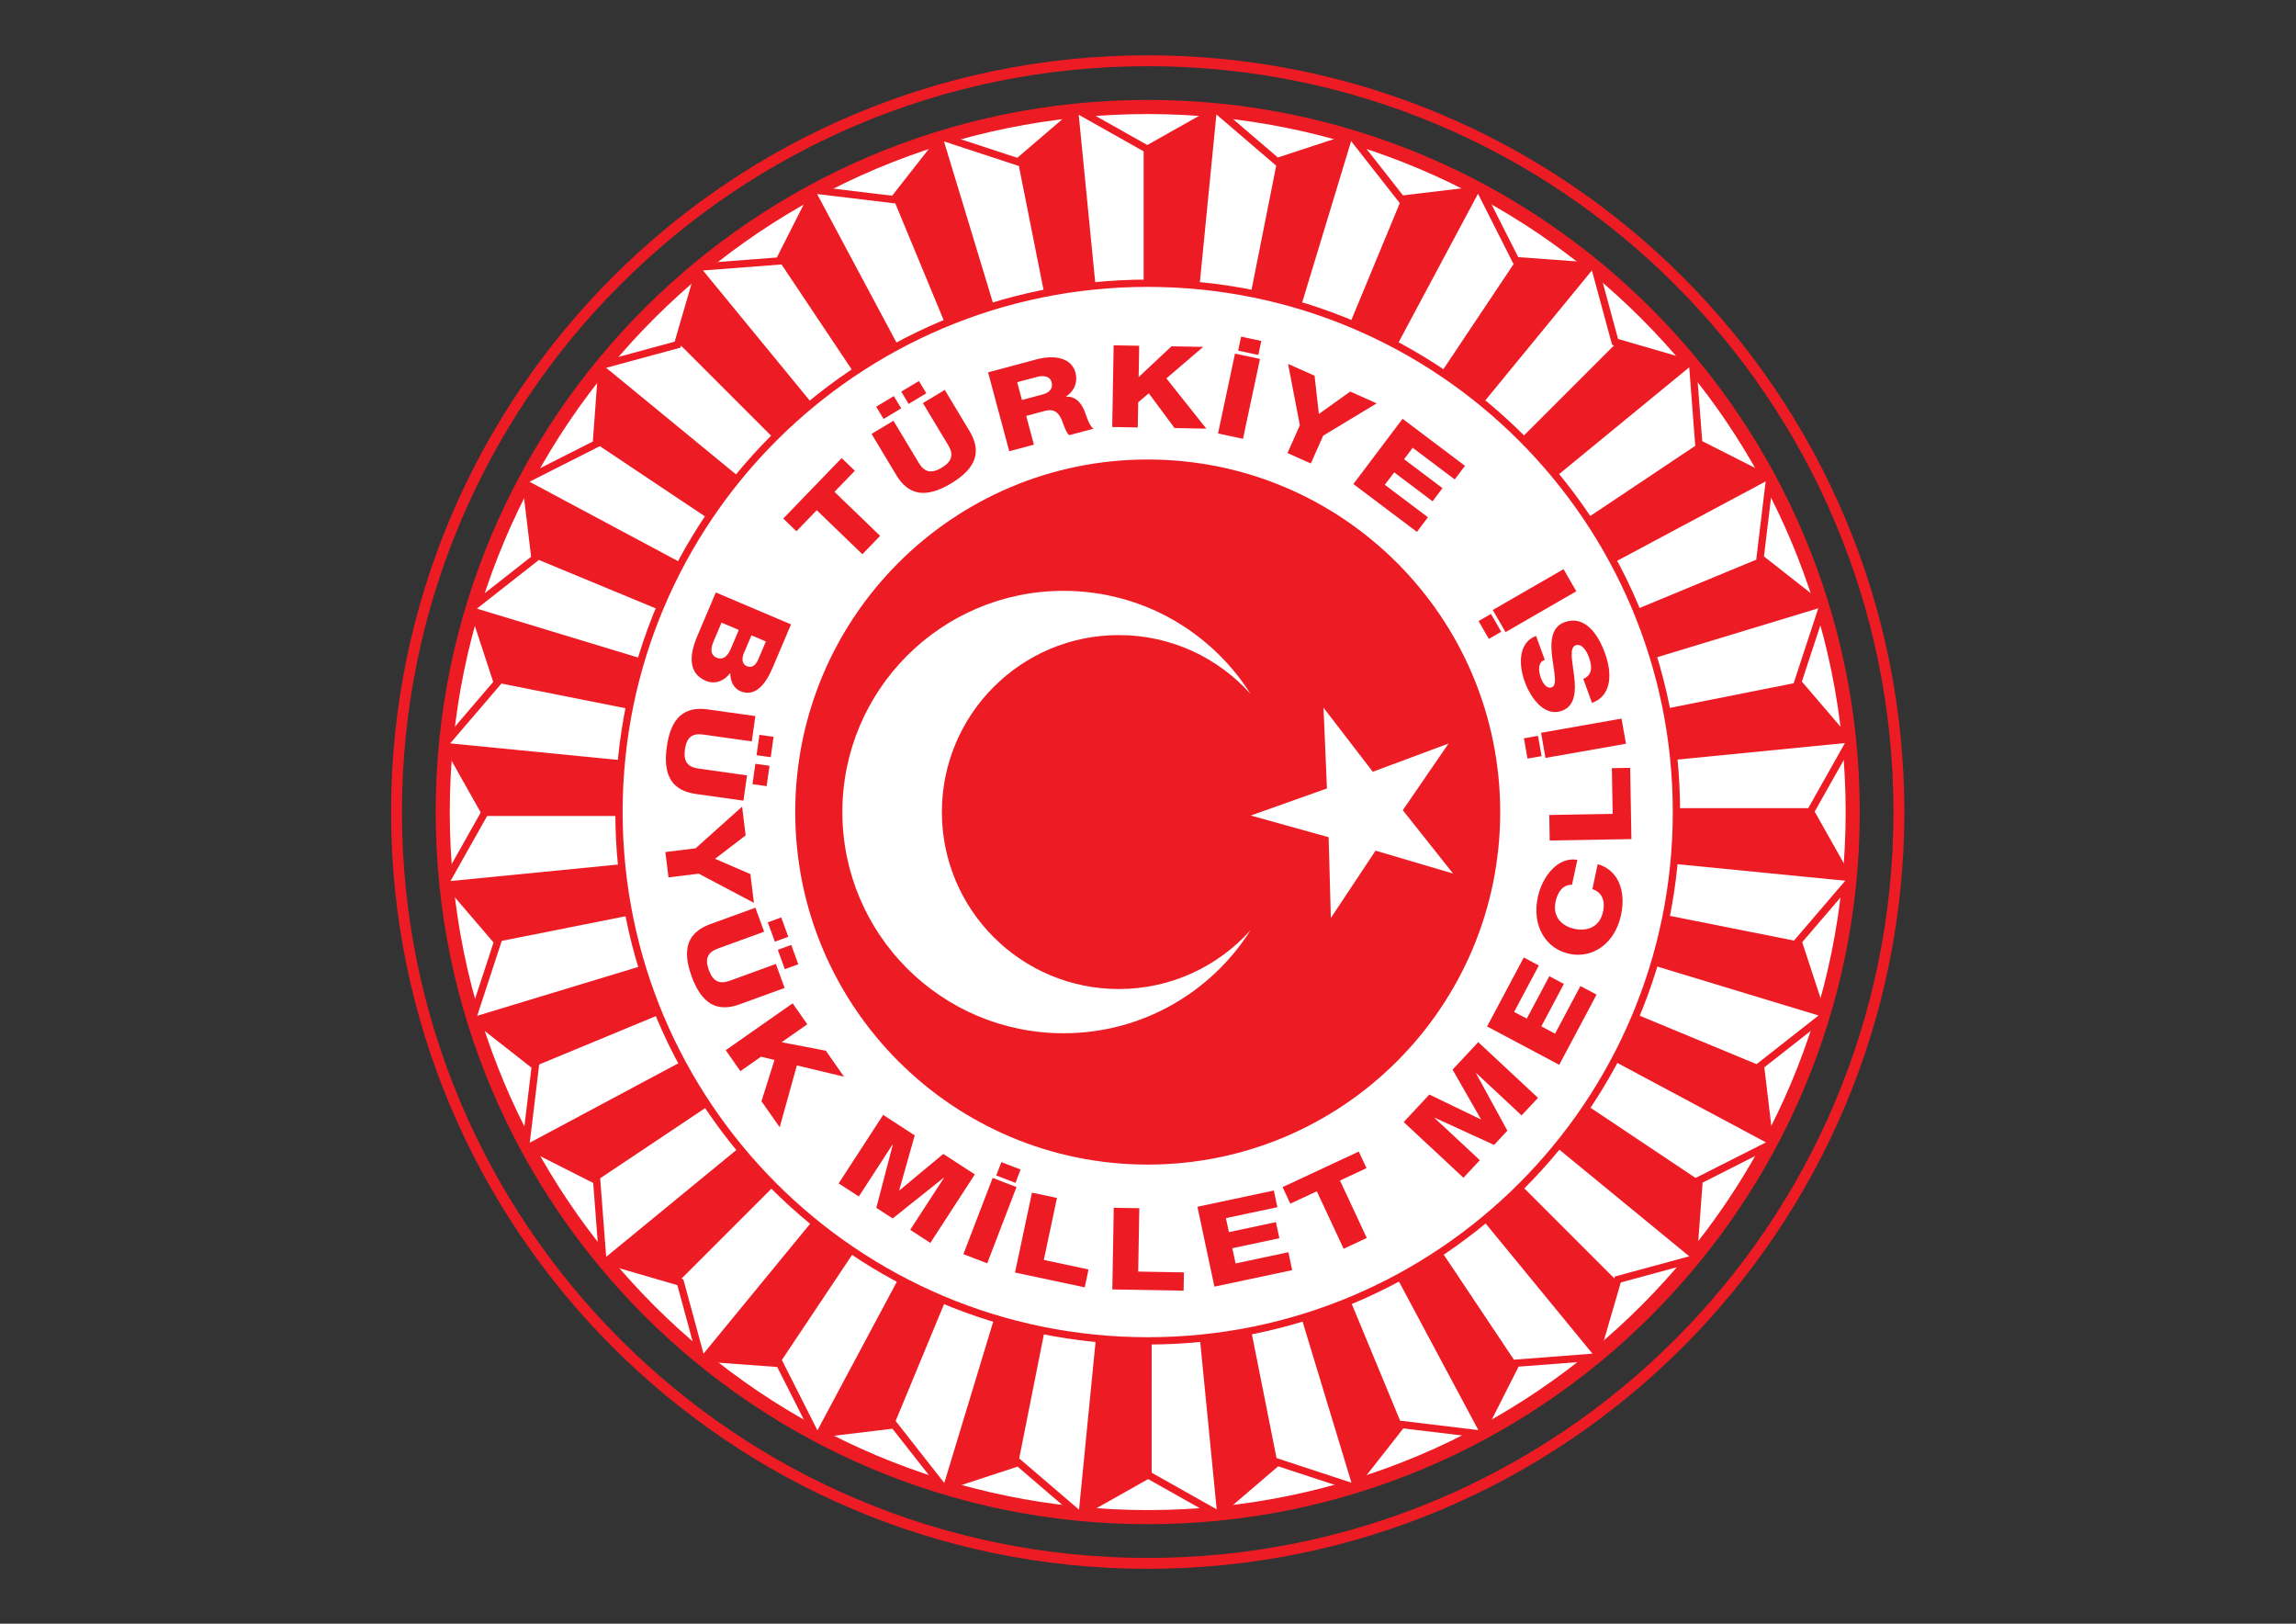 <?xml version="1.0" encoding="UTF-8" standalone="no"?>
<svg
   xmlns:dc="http://purl.org/dc/elements/1.1/"
   xmlns:cc="http://creativecommons.org/ns#"
   xmlns:rdf="http://www.w3.org/1999/02/22-rdf-syntax-ns#"
   xmlns:svg="http://www.w3.org/2000/svg"
   xmlns="http://www.w3.org/2000/svg"
   viewBox="0 0 1122.52 793.707"
   height="793.707"
   width="1122.52"
   xml:space="preserve"
   id="svg2"
   version="1.1"><rect x="0" y="0" width="1122.52" height="793.707" fill="#333333" stroke="none"/><defs
     id="defs6"><clipPath
       id="clipPath18"
       clipPathUnits="userSpaceOnUse"><path
         id="path16"
         d="m 145.432,297.642 c 0,-152.162 123.35,-275.514 275.512,-275.514 v 0 c 152.167,0 275.515,123.352 275.515,275.514 v 0 c 0,152.166 -123.348,275.509 -275.515,275.509 v 0 c -152.162,0 -275.512,-123.343 -275.512,-275.509" /></clipPath><clipPath
       id="clipPath70"
       clipPathUnits="userSpaceOnUse"><path
         id="path68"
         d="m 145.432,297.642 c 0,-152.162 123.35,-275.514 275.512,-275.514 v 0 c 152.167,0 275.515,123.352 275.515,275.514 v 0 c 0,152.166 -123.348,275.509 -275.515,275.509 v 0 c -152.162,0 -275.512,-123.343 -275.512,-275.509" /></clipPath><clipPath
       id="clipPath118"
       clipPathUnits="userSpaceOnUse"><path
         id="path116"
         d="m 145.432,297.642 c 0,-152.162 123.35,-275.514 275.512,-275.514 v 0 c 152.167,0 275.515,123.352 275.515,275.514 v 0 c 0,152.166 -123.348,275.509 -275.515,275.509 v 0 c -152.162,0 -275.512,-123.343 -275.512,-275.509" /></clipPath><clipPath
       id="clipPath166"
       clipPathUnits="userSpaceOnUse"><path
         id="path164"
         d="m 145.432,297.642 c 0,-152.162 123.35,-275.514 275.512,-275.514 v 0 c 152.167,0 275.515,123.352 275.515,275.514 v 0 c 0,152.166 -123.348,275.509 -275.515,275.509 v 0 c -152.162,0 -275.512,-123.343 -275.512,-275.509" /></clipPath><clipPath
       id="clipPath214"
       clipPathUnits="userSpaceOnUse"><path
         id="path212"
         d="m 145.432,297.642 c 0,-152.162 123.35,-275.514 275.512,-275.514 v 0 c 152.167,0 275.515,123.352 275.515,275.514 v 0 c 0,152.166 -123.348,275.509 -275.515,275.509 v 0 c -152.162,0 -275.512,-123.343 -275.512,-275.509" /></clipPath><clipPath
       id="clipPath338"
       clipPathUnits="userSpaceOnUse"><path
         id="path336"
         d="m 291.66,297.642 c 0,-71.4 57.882,-129.283 129.284,-129.283 v 0 c 71.4,0 129.283,57.883 129.283,129.283 v 0 c 0,71.399 -57.883,129.283 -129.283,129.283 v 0 c -71.402,0 -129.284,-57.884 -129.284,-129.283" /></clipPath><clipPath
       id="clipPath354"
       clipPathUnits="userSpaceOnUse"><path
         id="path352"
         d="M 143.439,20.136 H 698.451 V 575.144 H 143.439 Z" /></clipPath></defs><g
     transform="matrix(1.333,0,0,-1.333,0,793.707)"
     id="g10"><g
       id="g12"><g
         clip-path="url(#clipPath18)"
         id="g14"><g
           transform="translate(420.943,39.085)"
           id="g20"><path
             id="path22"
             style="fill:#ffffff;fill-opacity:1;fill-rule:nonzero;stroke:none"
             d="m 0,0 c -142.802,0 -258.564,115.751 -258.564,258.553 0,142.802 115.766,258.561 258.568,258.561 142.801,0 258.567,-115.751 258.567,-258.55 C 258.571,115.758 142.805,0 0,0" /></g><g
           transform="translate(420.943,39.085)"
           id="g24"><path
             id="path26"
             style="fill:none;stroke:#ed1c24;stroke-width:5.173;stroke-linecap:butt;stroke-linejoin:miter;stroke-miterlimit:3.864;stroke-dasharray:none;stroke-opacity:1"
             d="m 0,0 c -142.802,0 -258.564,115.751 -258.564,258.553 0,142.802 115.766,258.561 258.568,258.561 142.801,0 258.567,-115.751 258.567,-258.55 C 258.571,115.758 142.805,0 0,0 Z" /></g><g
           transform="translate(420.832,540.69)"
           id="g28"><path
             id="path30"
             style="fill:#ffffff;fill-opacity:1;fill-rule:nonzero;stroke:none"
             d="m 0,0 -25.349,14.278 -22.082,-18.914 -27.65,9.076 -17.959,-22.891 -28.867,3.478 -13.149,-25.985 -28.976,-2.218 -8.282,-28.465 -27.692,-7.519 -2.11,-28.861 -25.969,-13.135 3.465,-28.866 -22.874,-17.957 9.066,-27.648 -18.918,-22.086 14.29,-25.347 243.048,0.003 z" /></g></g></g><g
       transform="translate(173.34,372.711)"
       id="g32"><path
         id="path34"
         style="fill:#ed1c24;fill-opacity:1;fill-rule:nonzero;stroke:none"
         d="m 0,0 9.066,-27.647 -0.002,-0.002 238.418,-47.427 v 0 L 0.001,0.001 Z" /></g><g
       transform="translate(192.745,419.534)"
       id="g36"><path
         id="path38"
         style="fill:#ed1c24;fill-opacity:1;fill-rule:nonzero;stroke:none"
         d="m 0,0 3.47,-28.859 224.607,-93.035 v 0 L 0.017,0.009 Z" /></g><g
       transform="translate(220.828,461.53)"
       id="g40"><path
         id="path42"
         style="fill:#ed1c24;fill-opacity:1;fill-rule:nonzero;stroke:none"
         d="m 0,0 -2.107,-28.851 202.101,-135.04 v 0.001 L 0.224,0.061 Z" /></g><g
       transform="translate(248.723,469.739)"
       id="g44"><path
         id="path46"
         style="fill:#ed1c24;fill-opacity:1;fill-rule:nonzero;stroke:none"
         d="m 0,0 172.099,-172.1 v 0 L 8.074,27.767 Z" /></g><g
       transform="translate(285.78,499.743)"
       id="g48"><path
         id="path50"
         style="fill:#ed1c24;fill-opacity:1;fill-rule:nonzero;stroke:none"
         d="m 0,0 135.042,-202.106 v 0 L 13.141,25.964 Z" /></g><g
       transform="translate(327.791,522.24)"
       id="g52"><path
         id="path54"
         style="fill:#ed1c24;fill-opacity:1;fill-rule:nonzero;stroke:none"
         d="m 0,0 93.031,-224.591 v 0.004 L 17.961,22.89 17.958,22.891 Z" /></g><g
       transform="translate(373.403,536.059)"
       id="g56"><path
         id="path58"
         style="fill:#ed1c24;fill-opacity:1;fill-rule:nonzero;stroke:none"
         d="m 0,0 -0.006,0.002 47.425,-238.414 v 0.009 L 22.077,18.905 Z" /></g><g
       transform="translate(163.484,322.981)"
       id="g60"><path
         id="path62"
         style="fill:#ed1c24;fill-opacity:1;fill-rule:nonzero;stroke:none"
         d="m 0,0 14.288,-25.339 243.05,-0.009 v 10e-4 L 0.002,0.003 Z" /></g><g
       id="g64"><g
         clip-path="url(#clipPath70)"
         id="g66"><g
           transform="translate(420.832,540.69)"
           id="g72"><path
             id="path74"
             style="fill:none;stroke:#ed1c24;stroke-width:2.678;stroke-linecap:butt;stroke-linejoin:miter;stroke-miterlimit:3.864;stroke-dasharray:none;stroke-opacity:1"
             d="m 0,0 -25.349,14.278 -22.082,-18.914 -27.65,9.076 -17.959,-22.891 -28.867,3.478 -13.149,-25.985 -28.976,-2.218 -8.282,-28.465 -27.692,-7.519 -2.11,-28.861 -25.969,-13.135 3.465,-28.866 -22.874,-17.957 9.066,-27.648 -18.918,-22.086 14.29,-25.347 243.048,0.003 z" /></g><g
           transform="translate(663.996,297.747)"
           id="g76"><path
             id="path78"
             style="fill:#ffffff;fill-opacity:1;fill-rule:nonzero;stroke:none"
             d="m 0,0 14.283,25.344 -18.914,22.086 9.072,27.647 -22.888,17.961 3.476,28.865 -25.982,13.151 -2.223,28.974 -28.461,8.279 -7.517,27.694 -28.862,2.109 -13.132,25.974 -28.87,-3.472 -17.957,22.876 -27.65,-9.059 -22.082,18.914 -25.35,-14.295 0.008,-243.044 z" /></g></g></g><g
       transform="translate(468.374,536.177)"
       id="g80"><path
         id="path82"
         style="fill:#ed1c24;fill-opacity:1;fill-rule:nonzero;stroke:none"
         d="M 0,0 -47.429,-238.426 27.647,9.058 Z" /></g><g
       transform="translate(513.986,522.365)"
       id="g84"><path
         id="path86"
         style="fill:#ed1c24;fill-opacity:1;fill-rule:nonzero;stroke:none"
         d="M 0,0 -93.042,-224.614 28.867,3.455 28.862,3.467 Z" /></g><g
       transform="translate(420.947,297.751)"
       id="g88"><path
         id="path90"
         style="fill:#ed1c24;fill-opacity:1;fill-rule:nonzero;stroke:none"
         d="m 0,0 163.952,199.771 -0.061,0.226 -28.848,2.109 z" /></g><g
       transform="translate(420.947,297.751)"
       id="g92"><path
         id="path94"
         style="fill:#ed1c24;fill-opacity:1;fill-rule:nonzero;stroke:none"
         d="m 0,0 199.873,164.025 v 0.004 l -27.769,8.077 z" /></g><g
       transform="translate(420.944,297.751)"
       id="g96"><path
         id="path98"
         style="fill:#ed1c24;fill-opacity:1;fill-rule:nonzero;stroke:none"
         d="m 0,0 228.076,121.904 -25.968,13.142 z" /></g><g
       transform="translate(420.944,297.751)"
       id="g100"><path
         id="path102"
         style="fill:#ed1c24;fill-opacity:1;fill-rule:nonzero;stroke:none"
         d="m 0,0 247.492,75.074 0.001,0.003 -22.889,17.958 v 0 z" /></g><g
       transform="translate(420.944,297.751)"
       id="g104"><path
         id="path106"
         style="fill:#ed1c24;fill-opacity:1;fill-rule:nonzero;stroke:none"
         d="m 0,0 257.331,25.346 -18.91,22.08 0.001,0.004 z" /></g><g
       transform="translate(420.951,540.807)"
       id="g108"><path
         id="path110"
         style="fill:#ed1c24;fill-opacity:1;fill-rule:nonzero;stroke:none"
         d="m 0,0 -0.007,-243.057 25.35,257.339 -0.005,0.005 z" /></g><g
       id="g112"><g
         clip-path="url(#clipPath118)"
         id="g114"><g
           transform="translate(663.996,297.747)"
           id="g120"><path
             id="path122"
             style="fill:none;stroke:#ed1c24;stroke-width:2.678;stroke-linecap:butt;stroke-linejoin:miter;stroke-miterlimit:3.864;stroke-dasharray:none;stroke-opacity:1"
             d="m 0,0 14.283,25.344 -18.914,22.086 9.072,27.647 -22.888,17.961 3.476,28.865 -25.982,13.151 -2.223,28.974 -28.461,8.279 -7.517,27.694 -28.862,2.109 -13.132,25.974 -28.87,-3.472 -17.957,22.876 -27.65,-9.059 -22.082,18.914 -25.35,-14.295 0.008,-243.044 z" /></g><g
           transform="translate(421.058,54.594)"
           id="g124"><path
             id="path126"
             style="fill:#ffffff;fill-opacity:1;fill-rule:nonzero;stroke:none"
             d="m 0,0 25.351,-14.283 22.082,18.915 27.648,-9.072 17.957,22.887 28.869,-3.475 13.146,25.982 28.979,2.222 8.283,28.465 27.685,7.515 2.114,28.865 25.97,13.131 -3.464,28.869 22.873,17.958 -9.065,27.647 18.922,22.082 -14.299,25.352 -243.043,-0.004 z" /></g></g></g><g
       transform="translate(668.544,222.57)"
       id="g128"><path
         id="path130"
         style="fill:#ed1c24;fill-opacity:1;fill-rule:nonzero;stroke:none"
         d="M 0,0 0.003,0.003 -9.065,27.648 -247.478,75.075 Z" /></g><g
       transform="translate(421.066,297.644)"
       id="g132"><path
         id="path134"
         style="fill:#ed1c24;fill-opacity:1;fill-rule:nonzero;stroke:none"
         d="m 0,0 228.07,-121.91 0.014,0.008 -3.479,28.868 z" /></g><g
       transform="translate(421.066,297.644)"
       id="g136"><path
         id="path138"
         style="fill:#ed1c24;fill-opacity:1;fill-rule:nonzero;stroke:none"
         d="m 0,0 199.772,-163.954 0.221,0.06 2.112,28.853 z" /></g><g
       transform="translate(421.066,297.65)"
       id="g140"><path
         id="path142"
         style="fill:#ed1c24;fill-opacity:1;fill-rule:nonzero;stroke:none"
         d="m 0,0 164.025,-199.874 8.08,27.766 z" /></g><g
       transform="translate(542.967,69.575)"
       id="g144"><path
         id="path146"
         style="fill:#ed1c24;fill-opacity:1;fill-rule:nonzero;stroke:none"
         d="M 0,0 13.141,25.967 -121.901,228.071 Z" /></g><g
       transform="translate(421.066,297.639)"
       id="g148"><path
         id="path150"
         style="fill:#ed1c24;fill-opacity:1;fill-rule:nonzero;stroke:none"
         d="m 0,0 75.07,-247.481 17.959,22.887 0.004,-0.001 L 0,0.002 Z" /></g><g
       transform="translate(421.066,297.627)"
       id="g152"><path
         id="path154"
         style="fill:#ed1c24;fill-opacity:1;fill-rule:nonzero;stroke:none"
         d="m 0,0 25.338,-257.31 0.005,-0.002 22.083,18.91 0.003,-0.001 L 0,0.009 Z" /></g><g
       transform="translate(678.4,272.296)"
       id="g156"><path
         id="path158"
         style="fill:#ed1c24;fill-opacity:1;fill-rule:nonzero;stroke:none"
         d="m 0,0 0.008,0.009 -14.292,25.335 -243.05,0.005 z" /></g><g
       id="g160"><g
         clip-path="url(#clipPath166)"
         id="g162"><g
           transform="translate(421.058,54.594)"
           id="g168"><path
             id="path170"
             style="fill:none;stroke:#ed1c24;stroke-width:2.678;stroke-linecap:butt;stroke-linejoin:miter;stroke-miterlimit:3.864;stroke-dasharray:none;stroke-opacity:1"
             d="m 0,0 25.351,-14.283 22.082,18.915 27.648,-9.072 17.957,22.887 28.869,-3.475 13.146,25.982 28.979,2.222 8.283,28.465 27.685,7.515 2.114,28.865 25.97,13.131 -3.464,28.869 22.873,17.958 -9.065,27.647 18.922,22.082 -14.299,25.352 -243.043,-0.004 z" /></g><g
           transform="translate(177.889,297.541)"
           id="g172"><path
             id="path174"
             style="fill:#ffffff;fill-opacity:1;fill-rule:nonzero;stroke:none"
             d="m 0,0 -14.279,-25.348 18.914,-22.086 -9.073,-27.651 22.889,-17.957 -3.479,-28.869 25.984,-13.148 2.22,-28.974 28.463,-8.281 7.521,-27.691 28.86,-2.113 13.134,-25.97 28.866,3.468 17.957,-22.877 27.649,9.068 22.086,-18.922 25.348,14.295 -0.004,243.052 z" /></g></g></g><g
       transform="translate(345.863,50.05)"
       id="g176"><path
         id="path178"
         style="fill:#ed1c24;fill-opacity:1;fill-rule:nonzero;stroke:none"
         d="m 0,0 0.005,-0.006 27.646,9.067 47.426,238.413 v 0.003 z" /></g><g
       transform="translate(299.037,69.471)"
       id="g180"><path
         id="path182"
         style="fill:#ed1c24;fill-opacity:1;fill-rule:nonzero;stroke:none"
         d="m 0,0 0.009,-0.018 28.859,3.467 93.036,224.608 v 0.001 z" /></g><g
       transform="translate(256.988,97.76)"
       id="g184"><path
         id="path186"
         style="fill:#ed1c24;fill-opacity:1;fill-rule:nonzero;stroke:none"
         d="m 0,0 0.061,-0.224 28.852,-2.108 135.04,202.102 v 10e-4 z" /></g><g
       transform="translate(221.073,133.506)"
       id="g188"><path
         id="path190"
         style="fill:#ed1c24;fill-opacity:1;fill-rule:nonzero;stroke:none"
         d="m 0,0 27.765,-8.078 172.103,172.107 v 0.001 z" /></g><g
       transform="translate(192.868,175.627)"
       id="g192"><path
         id="path194"
         style="fill:#ed1c24;fill-opacity:1;fill-rule:nonzero;stroke:none"
         d="m 0,0 25.968,-13.14 202.104,135.044 v 0.001 z" /></g><g
       transform="translate(173.448,222.458)"
       id="g196"><path
         id="path198"
         style="fill:#ed1c24;fill-opacity:1;fill-rule:nonzero;stroke:none"
         d="m 0,0 -0.001,-0.002 22.892,-17.957 v -0.001 l 224.602,93.034 v 0 z" /></g><g
       transform="translate(163.613,272.188)"
       id="g200"><path
         id="path202"
         style="fill:#ed1c24;fill-opacity:1;fill-rule:nonzero;stroke:none"
         d="m 0,0 18.909,-22.081 -10e-4,-0.003 238.419,47.428 v 10e-4 z" /></g><g
       transform="translate(395.594,40.202)"
       id="g204"><path
         id="path206"
         style="fill:#ed1c24;fill-opacity:1;fill-rule:nonzero;stroke:none"
         d="m 0,0 0.009,-0.008 25.335,14.285 0.004,209.956 -10e-4,33.08 z" /></g><g
       id="g208"><g
         clip-path="url(#clipPath214)"
         id="g210"><g
           transform="translate(177.889,297.541)"
           id="g216"><path
             id="path218"
             style="fill:none;stroke:#ed1c24;stroke-width:2.678;stroke-linecap:butt;stroke-linejoin:miter;stroke-miterlimit:3.864;stroke-dasharray:none;stroke-opacity:1"
             d="m 0,0 -14.279,-25.348 18.914,-22.086 -9.073,-27.651 22.889,-17.957 -3.479,-28.869 25.984,-13.148 2.22,-28.974 28.463,-8.281 7.521,-27.691 28.86,-2.113 13.134,-25.97 28.866,3.468 17.957,-22.877 27.649,9.068 22.086,-18.922 25.348,14.295 -0.004,243.052 z" /></g><g
           transform="translate(227.023,297.642)"
           id="g220"><path
             id="path222"
             style="fill:#ffffff;fill-opacity:1;fill-rule:nonzero;stroke:none"
             d="M 0,0 C 0,107.104 86.817,193.922 193.919,193.922 301.021,193.922 387.84,107.104 387.84,0 387.84,-107.103 301.021,-193.921 193.919,-193.921 86.817,-193.921 0,-107.103 0,0" /></g><g
           transform="translate(227.023,297.642)"
           id="g224"><path
             id="path226"
             style="fill:none;stroke:#ed1c24;stroke-width:2.678;stroke-linecap:butt;stroke-linejoin:miter;stroke-miterlimit:3.864;stroke-dasharray:none;stroke-opacity:1"
             d="M 0,0 C 0,107.104 86.817,193.922 193.919,193.922 301.021,193.922 387.84,107.104 387.84,0 387.84,-107.103 301.021,-193.921 193.919,-193.921 86.817,-193.921 0,-107.103 0,0 Z" /></g><g
           transform="translate(270.972,364.414)"
           id="g228"><path
             id="path230"
             style="fill:#ed1c24;fill-opacity:1;fill-rule:nonzero;stroke:none"
             d="m 0,0 -2.932,-6.904 c -1.106,-2.596 -2.783,-4.289 -5.214,-3.257 -2.28,0.969 -2.284,3.21 -1.124,5.946 l 2.935,6.904 z m -8.433,13.75 -6.751,-15.895 c -3.012,-7.094 -3.463,-13.738 3.104,-16.52 3.129,-1.331 6.604,-0.237 8.951,2.927 -0.019,-3.052 1.24,-5.667 3.715,-6.718 5.754,-2.44 9.648,3.293 11.991,9.025 L 19.154,2.047 Z M 9.926,-4.211 7.093,-10.886 c -0.765,-1.805 -2.152,-3.241 -4.16,-2.389 -1.974,0.833 -1.761,3.152 -1.131,4.635 l 2.833,6.674 z" /></g><g
           transform="translate(275.986,307.866)"
           id="g232"><path
             id="path234"
             style="fill:#ed1c24;fill-opacity:1;fill-rule:nonzero;stroke:none"
             d="M 0,0 5.194,-0.732 6.245,6.744 1.053,7.479 Z M 2.543,18.097 1.491,10.62 6.688,9.889 7.739,17.365 Z m -5.851,-24.141 1.304,9.27 -17.87,2.514 c -3.825,0.533 -5.54,2.506 -4.901,7.044 0.636,4.534 2.829,5.958 6.651,5.418 l 17.873,-2.511 1.304,9.275 -17.416,2.448 c -8.601,1.21 -13.549,-2.927 -15.063,-13.695 -1.516,-10.774 2.099,-16.109 10.702,-17.32 z" /></g><g
           transform="translate(276.516,264.348)"
           id="g236"><path
             id="path238"
             style="fill:#ed1c24;fill-opacity:1;fill-rule:nonzero;stroke:none"
             d="m 0,0 -1.294,10.543 -12.952,5.611 11.21,8.582 -1.296,10.543 -17.069,-15.283 -11.078,-1.358 1.14,-9.298 11.082,1.362 z" /></g><g
           transform="translate(287.86,240.031)"
           id="g240"><path
             id="path242"
             style="fill:#ed1c24;fill-opacity:1;fill-rule:nonzero;stroke:none"
             d="M 0,0 4.929,1.79 2.347,8.889 -2.582,7.091 Z m -6.254,17.171 2.582,-7.099 4.931,1.798 -2.582,7.095 z m 6.171,-24.064 -3.206,8.8 -16.96,-6.169 c -3.627,-1.319 -6.065,-0.381 -7.632,3.923 -1.57,4.305 -0.304,6.585 3.328,7.904 l 16.96,6.173 -3.207,8.799 -16.522,-6.013 c -8.167,-2.968 -10.594,-8.943 -6.871,-19.159 3.722,-10.219 9.42,-13.236 17.587,-10.266 z" /></g><g
           transform="translate(266.171,210.314)"
           id="g244"><path
             id="path246"
             style="fill:#ed1c24;fill-opacity:1;fill-rule:nonzero;stroke:none"
             d="m 0,0 5.373,-7.675 7.564,5.293 4.946,-1.207 -4.768,-15.135 6.677,-9.531 6.305,22.67 17.287,-4.129 -6.671,9.527 -16.213,3.102 9.422,6.593 -5.376,7.671 z" /></g><g
           transform="translate(307.592,161.467)"
           id="g248"><path
             id="path250"
             style="fill:#ed1c24;fill-opacity:1;fill-rule:nonzero;stroke:none"
             d="m 0,0 7.393,-4.798 12.389,19.069 0.084,-0.054 -6.05,-23.184 5.999,-3.891 18.726,14.956 0.084,-0.058 -12.39,-19.062 7.392,-4.803 16.321,25.122 -11.574,7.511 -16.078,-13.372 -0.083,0.054 5.683,20.116 -11.572,7.516 z" /></g><g
           transform="translate(372.441,161.662)"
           id="g252"><path
             id="path254"
             style="fill:#ed1c24;fill-opacity:1;fill-rule:nonzero;stroke:none"
             d="M 0,0 1.882,4.896 -5.172,7.601 -7.054,2.708 Z m -19.105,-26.146 8.749,-3.354 10.735,27.962 -8.743,3.355 z" /></g><g
           transform="translate(372.272,128.779)"
           id="g256"><path
             id="path258"
             style="fill:#ed1c24;fill-opacity:1;fill-rule:nonzero;stroke:none"
             d="M 0,0 25.573,-5.433 26.968,1.133 10.561,4.62 15.396,27.353 6.229,29.298 Z" /></g><g
           transform="translate(407.97,122.584)"
           id="g260"><path
             id="path262"
             style="fill:#ed1c24;fill-opacity:1;fill-rule:nonzero;stroke:none"
             d="M 0,0 26.138,-0.459 26.255,6.25 9.484,6.546 9.891,29.78 0.521,29.947 Z" /></g><g
           transform="translate(445.405,123.603)"
           id="g264"><path
             id="path266"
             style="fill:#ed1c24;fill-opacity:1;fill-rule:nonzero;stroke:none"
             d="m 0,0 28.526,6.06 -1.4,6.565 L 7.765,8.512 6.577,14.093 23.825,17.759 22.568,23.662 5.323,20 4.23,25.13 l 18.872,4.008 -1.3,6.114 -28.033,-5.954 z" /></g><g
           transform="translate(498.35,173.139)"
           id="g268"><path
             id="path270"
             style="fill:#ed1c24;fill-opacity:1;fill-rule:nonzero;stroke:none"
             d="m 0,0 -27.936,-13.022 2.833,-6.082 9.722,4.533 9.831,-21.063 8.491,3.954 -9.83,21.063 9.726,4.538 z" /></g><g
           transform="translate(536.746,163.537)"
           id="g272"><path
             id="path274"
             style="fill:#ed1c24;fill-opacity:1;fill-rule:nonzero;stroke:none"
             d="m 0,0 6.01,6.445 -16.635,15.505 0.066,0.074 21.791,-9.986 4.879,5.231 L 4.623,38.3 4.693,38.37 21.332,22.865 27.344,29.306 5.426,49.734 -3.985,39.65 6.398,21.499 6.332,21.425 l -18.84,9.092 -9.41,-10.092 z" /></g><g
           transform="translate(571.877,204.958)"
           id="g276"><path
             id="path278"
             style="fill:#ed1c24;fill-opacity:1;fill-rule:nonzero;stroke:none"
             d="m 0,0 13.691,25.74 -5.925,3.149 -9.295,-17.474 -5.043,2.682 8.277,15.559 -5.336,2.833 -8.277,-15.555 -4.631,2.46 9.057,17.026 -5.52,2.934 -13.457,-25.292 z" /></g><g
           transform="translate(578.514,280.125)"
           id="g280"><path
             id="path282"
             style="fill:#ed1c24;fill-opacity:1;fill-rule:nonzero;stroke:none"
             d="m 0,0 c -7.115,1.253 -12.883,-6.118 -14.502,-13.699 -2.26,-10.641 3.047,-18.973 11.547,-20.779 8.496,-1.805 16.74,3.651 18.996,14.287 1.9,8.917 -1.121,16.502 -8.568,18.603 l -1.948,-9.161 c 3.293,-1.063 4.819,-3.958 3.913,-8.243 -1.258,-5.908 -6.092,-7.251 -10.446,-6.328 -4.355,0.929 -8.224,4.117 -6.963,10.029 0.817,3.841 2.961,6.262 6.024,6.13 z" /></g><g
           transform="translate(598.35,287.729)"
           id="g284"><path
             id="path286"
             style="fill:#ed1c24;fill-opacity:1;fill-rule:nonzero;stroke:none"
             d="m 0,0 -0.459,26.126 -6.713,-0.117 0.295,-16.762 -23.25,-0.408 0.164,-9.36 z" /></g><g
           transform="translate(564.09,325.597)"
           id="g288"><path
             id="path290"
             style="fill:#ed1c24;fill-opacity:1;fill-rule:nonzero;stroke:none"
             d="m 0,0 -5.164,-0.914 1.31,-7.438 5.166,0.915 z M 32.26,-2.903 30.637,6.32 1.121,1.113 2.748,-8.106 Z" /></g><g
           transform="translate(583.906,337.665)"
           id="g292"><path
             id="path294"
             style="fill:#ed1c24;fill-opacity:1;fill-rule:nonzero;stroke:none"
             d="m 0,0 c 7.197,2.674 7.539,10.566 4.715,18.323 -2.705,7.43 -7.645,13.882 -14.785,11.286 -5.084,-1.848 -5.19,-7.461 -4.555,-12.75 0.646,-5.335 2.023,-10.351 -0.143,-11.141 -1.857,-0.674 -3.269,1.49 -3.959,3.382 -0.98,2.701 -1.203,5.884 1.409,6.678 l -3.203,8.799 c -6.333,-2.362 -6.588,-10.11 -4.145,-16.836 2.309,-6.336 7.422,-12.886 13.576,-10.651 5.164,1.879 5.137,7.6 4.522,12.843 -0.631,5.289 -1.914,10.286 0.568,11.192 2.094,0.759 3.885,-1.696 4.85,-4.347 C 0.207,13.042 0.039,10.193 -3.205,8.8 Z" /></g><g
           transform="translate(546.834,370.299)"
           id="g296"><path
             id="path298"
             style="fill:#ed1c24;fill-opacity:1;fill-rule:nonzero;stroke:none"
             d="m 0,0 -4.545,-2.623 3.777,-6.539 4.543,2.623 z M 31.309,8.301 26.623,16.411 0.67,1.439 5.359,-6.675 Z" /></g><g
           transform="translate(308.693,427.45)"
           id="g300"><path
             id="path302"
             style="fill:#ed1c24;fill-opacity:1;fill-rule:nonzero;stroke:none"
             d="m 0,0 -21.42,-22.172 4.829,-4.663 7.457,7.714 16.729,-16.144 6.509,6.738 -16.731,16.147 7.457,7.713 z" /></g><g
           transform="translate(339.738,451.213)"
           id="g304"><path
             id="path306"
             style="fill:#ed1c24;fill-opacity:1;fill-rule:nonzero;stroke:none"
             d="m 0,0 -2.703,4.495 -6.48,-3.891 2.707,-4.5 z m -15.678,-9.418 6.48,3.892 -2.707,4.495 -6.476,-3.888 z M 6.782,1.23 -1.251,-3.592 8.046,-19.058 c 1.989,-3.304 1.534,-5.877 -2.391,-8.239 -3.935,-2.358 -6.416,-1.553 -8.408,1.759 l -9.294,15.463 -8.035,-4.822 9.059,-15.074 c 4.475,-7.445 10.807,-8.682 20.132,-3.078 9.33,5.601 11.206,11.769 6.733,19.21 z" /></g><g
           transform="translate(370.155,429.952)"
           id="g308"><path
             id="path310"
             style="fill:#ed1c24;fill-opacity:1;fill-rule:nonzero;stroke:none"
             d="m 0,0 9.051,2.421 -2.826,10.539 6.863,1.837 c 4.237,1.133 5.622,-1.709 6.647,-4.562 0.316,-0.782 1.224,-3.58 2.264,-4.346 l 8.955,2.401 c -1.503,0.724 -2.791,4.939 -3.213,6.133 -1.028,2.678 -3.024,5.834 -6.918,5.573 l -0.019,0.082 c 3.335,2.152 4.339,5.593 3.503,8.714 -1.563,5.834 -8.218,6.526 -14.351,4.888 L -7.758,28.932 Z m 2.913,25.32 7.202,1.931 c 2.53,0.677 4.838,0.249 5.411,-1.899 0.586,-2.188 -0.545,-3.791 -3.271,-4.523 L 4.663,18.794 Z" /></g><g
           transform="translate(407.927,438.845)"
           id="g312"><path
             id="path314"
             style="fill:#ed1c24;fill-opacity:1;fill-rule:nonzero;stroke:none"
             d="m 0,0 9.368,-0.159 0.159,9.227 3.89,3.288 L 22.868,-0.396 34.505,-0.599 19.864,17.825 33.368,29.38 21.731,29.586 9.691,18.3 9.895,29.792 0.521,29.956 Z" /></g><g
           transform="translate(461.51,465.274)"
           id="g316"><path
             id="path318"
             style="fill:#ed1c24;fill-opacity:1;fill-rule:nonzero;stroke:none"
             d="m 0,0 1.09,5.133 -7.395,1.565 -1.09,-5.13 z m -14.781,-28.812 9.161,-1.949 6.235,29.297 -9.166,1.95 z" /></g><g
           transform="translate(504.923,447.516)"
           id="g320"><path
             id="path322"
             style="fill:#ed1c24;fill-opacity:1;fill-rule:nonzero;stroke:none"
             d="m 0,0 -9.71,4.32 -11.488,-8.204 -1.588,14.023 -9.711,4.319 4.32,-22.494 -4.542,-10.193 8.562,-3.81 4.539,10.192 z" /></g><g
           transform="translate(496.373,417.931)"
           id="g324"><path
             id="path326"
             style="fill:#ed1c24;fill-opacity:1;fill-rule:nonzero;stroke:none"
             d="m 0,0 23.3,-17.549 4.044,5.36 -15.817,11.913 3.44,4.552 14.081,-10.604 3.636,4.821 -14.082,10.61 3.16,4.191 15.412,-11.606 3.76,4.99 -22.892,17.245 z" /></g><g
           transform="translate(291.663,297.642)"
           id="g328"><path
             id="path330"
             style="fill:#ed1c24;fill-opacity:1;fill-rule:nonzero;stroke:none"
             d="m 0,0 c 0,71.399 57.881,129.283 129.28,129.283 71.397,0 129.284,-57.884 129.284,-129.283 0,-71.403 -57.887,-129.278 -129.284,-129.278 C 57.881,-129.278 0,-71.403 0,0" /></g></g></g><g
       id="g332"><g
         clip-path="url(#clipPath338)"
         id="g334"><g
           transform="translate(308.952,297.642)"
           id="g340"><path
             id="path342"
             style="fill:#ffffff;fill-opacity:1;fill-rule:nonzero;stroke:none"
             d="m 0,0 c 0,44.803 36.316,81.121 81.119,81.121 28.864,0 54.205,-15.076 68.585,-37.785 -11.881,13.236 -29.122,21.56 -48.305,21.56 C 65.556,64.896 36.503,35.84 36.503,0 c 0,-35.844 29.053,-64.896 64.896,-64.896 19.183,0 36.424,8.325 48.305,21.561 C 135.324,-66.044 109.983,-81.117 81.119,-81.117 36.316,-81.117 0,-44.803 0,0" /></g><g
           transform="translate(532.939,275.097)"
           id="g344"><path
             id="path346"
             style="fill:#ffffff;fill-opacity:1;fill-rule:nonzero;stroke:none"
             d="m 0,0 -28.437,8.391 -16.389,-24.705 -0.809,29.635 -28.558,7.951 27.935,9.929 -1.261,29.62 18.07,-23.503 27.784,10.353 -16.774,-24.448 z" /></g></g></g><g
       id="g348"><g
         clip-path="url(#clipPath354)"
         id="g350"><g
           transform="translate(420.945,22.128)"
           id="g356"><path
             id="path358"
             style="fill:none;stroke:#ed1c24;stroke-width:3.985;stroke-linecap:butt;stroke-linejoin:miter;stroke-miterlimit:4;stroke-dasharray:none;stroke-opacity:1"
             d="M 0,0 C 152.159,0 275.514,123.352 275.514,275.514 275.514,427.677 152.159,551.023 0,551.023 -152.16,551.023 -275.515,427.677 -275.515,275.514 -275.515,123.352 -152.16,0 0,0 Z" /></g></g></g></g></svg>